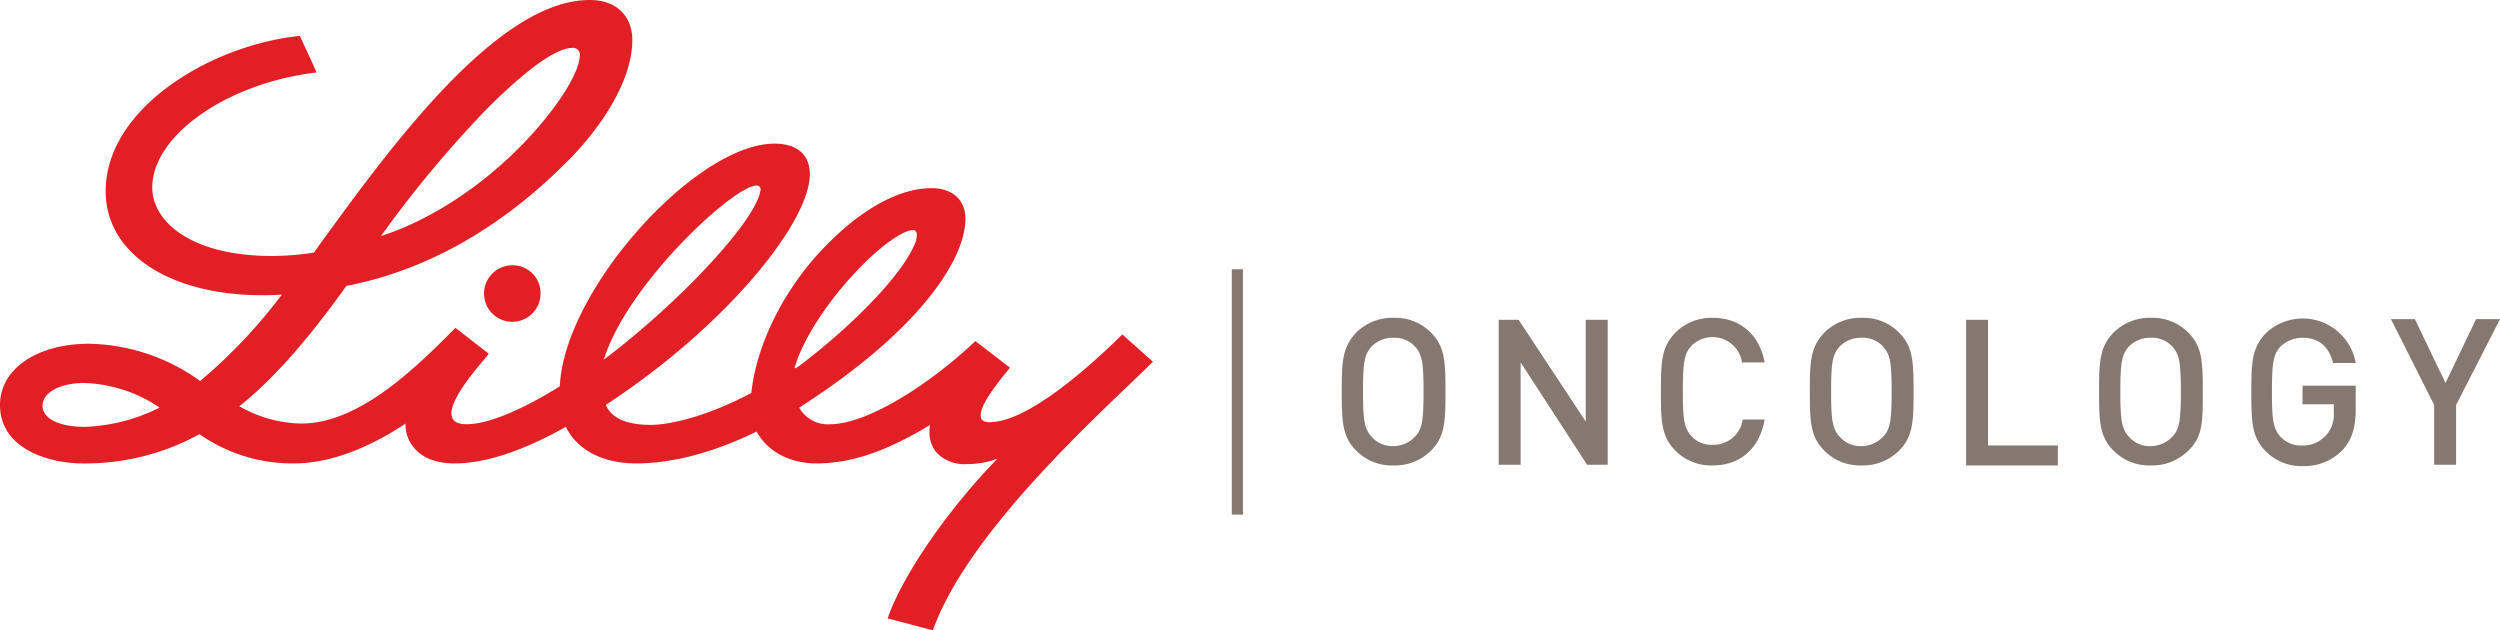 <svg preserveAspectRatio="xMinYMin meet" viewBox="0 0 376 94.8" xmlns="http://www.w3.org/2000/svg"><path d="m186.1 77.4v-36.9" fill="none" stroke="#857870" stroke-width="1.67"/><g fill="#857870"><path d="m215.2 67.8a7.69 7.69 0 0 1 -5.6 2.2 7.53 7.53 0 0 1 -5.6-2.2c-2.1-2.1-2.2-4.3-2.2-8.9s.1-6.7 2.2-8.9a7.69 7.69 0 0 1 5.6-2.2 7.53 7.53 0 0 1 5.6 2.2c2.1 2.1 2.2 4.3 2.2 8.9s-.1 6.8-2.2 8.9zm-2.4-15.7a4.16 4.16 0 0 0 -3.3-1.3 4.45 4.45 0 0 0 -3.2 1.3c-1.1 1.2-1.3 2.5-1.3 6.8s.2 5.6 1.3 6.8a4.16 4.16 0 0 0 3.2 1.4 4.53 4.53 0 0 0 3.3-1.4c1.1-1.1 1.3-2.5 1.3-6.8s-.2-5.6-1.3-6.8z"/><path d="m238.7 69.9-10-15.4v15.4h-3.3v-21.8h3l10.1 15.3v-15.3h3.3v21.8z"/><path d="m257.6 70a7.53 7.53 0 0 1 -5.6-2.2c-2.1-2.1-2.2-4.3-2.2-8.9s.1-6.7 2.2-8.9a7.69 7.69 0 0 1 5.6-2.2c4 0 7 2.4 7.8 6.7h-3.4a4.49 4.49 0 0 0 -7.6-2.5c-1.1 1.2-1.3 2.5-1.3 6.8s.2 5.6 1.3 6.8a4.08 4.08 0 0 0 3.2 1.3 4.44 4.44 0 0 0 4.5-3.8h3.3c-.8 4.5-3.8 6.9-7.8 6.9z"/><path d="m285.6 67.8a7.69 7.69 0 0 1 -5.6 2.2 7.53 7.53 0 0 1 -5.6-2.2c-2.1-2.1-2.2-4.3-2.2-8.9s.1-6.7 2.2-8.9a7.69 7.69 0 0 1 5.6-2.2 7.53 7.53 0 0 1 5.6 2.2c2.1 2.1 2.2 4.3 2.2 8.9s-.1 6.8-2.2 8.9zm-2.4-15.7a4.16 4.16 0 0 0 -3.3-1.3 4.45 4.45 0 0 0 -3.2 1.3c-1.1 1.2-1.3 2.5-1.3 6.8s.2 5.6 1.3 6.8a4.16 4.16 0 0 0 3.2 1.4 4.53 4.53 0 0 0 3.3-1.4c1.1-1.1 1.3-2.5 1.3-6.8s-.2-5.6-1.3-6.8z"/><path d="m295.7 69.9v-21.8h3.3v18.9h10.5v3h-13.8z"/><path d="m329.1 67.8a7.69 7.69 0 0 1 -5.6 2.2 7.53 7.53 0 0 1 -5.6-2.2c-2.1-2.1-2.2-4.3-2.2-8.9s.1-6.7 2.2-8.9a7.69 7.69 0 0 1 5.6-2.2 7.53 7.53 0 0 1 5.6 2.2c2.1 2.1 2.2 4.3 2.2 8.9s0 6.8-2.2 8.9zm-2.4-15.7a4.16 4.16 0 0 0 -3.3-1.3 4.45 4.45 0 0 0 -3.2 1.3c-1.1 1.2-1.3 2.5-1.3 6.8s.2 5.6 1.3 6.8a4.16 4.16 0 0 0 3.2 1.4 4.53 4.53 0 0 0 3.3-1.4c1.1-1.1 1.3-2.5 1.3-6.8s-.2-5.6-1.3-6.8z"/><path d="m352.4 67.6a8 8 0 0 1 -6 2.5 7.53 7.53 0 0 1 -5.6-2.2c-2.1-2.1-2.2-4.3-2.2-8.9s.1-6.7 2.2-8.9a8.08 8.08 0 0 1 13.5 4.5h-3.4c-.6-2.4-2.1-3.8-4.6-3.8a4.87 4.87 0 0 0 -3.3 1.3c-1.1 1.2-1.3 2.5-1.3 6.8s.2 5.6 1.3 6.8a4.16 4.16 0 0 0 3.3 1.3 4.61 4.61 0 0 0 4.7-5v-1.2h-4.7v-2.8h8v3.3c0 2.9-.5 4.7-1.9 6.3z"/><path d="m369.4 60.9v9h-3.3v-9l-6.5-12.9h3.6l4.6 9.6 4.6-9.6h3.6z"/></g><path d="m119.7 55.4c1-.7 2.1-1.6 3.1-2.4 7.8-6.3 13.8-13.1 15-16.9 0-.1.1-.5.1-.8s-.2-.7-.5-.7c-3.6 0-15.1 11.5-17.9 20.7zm-28.9-1.3c10.9-8.2 22.3-20.2 23.5-25.1 0-.2.1-.3.1-.5a.58.58 0 0 0 -.6-.6c-3.4 0-19.4 14.7-23 26.2m-66.8 7.2a21.42 21.42 0 0 0 -11.3-3.7c-3.8 0-6.3 1.5-6.3 3.4 0 2.2 3 3.2 6.3 3.2a27 27 0 0 0 11.3-2.9m33.3-25.8c7.8-2.5 15.2-7.7 20.7-13.2 5.1-5.1 9.2-11.1 9.2-14a1 1 0 0 0 -1.1-1.1c-2.4 0-6.8 3.1-12.9 9.2a171.65 171.65 0 0 0 -15.9 19.1m116.1 18.9c-6.7 6.7-27.6 25-33.1 40.4l-6.8-1.8c2.2-6.4 9-16.3 16.5-24a13.51 13.51 0 0 1 -4.6.8 5.74 5.74 0 0 1 -4.6-1.8 4.72 4.72 0 0 1 -1-3.2 2.77 2.77 0 0 1 .1-.9c-6.6 4-11.9 5.8-17.1 5.8-4 0-7.4-1.8-9-4.8-6.5 3.2-12.8 4.8-18.1 4.8-4.9 0-8.8-1.9-10.6-5.5-6.6 3.7-12.2 5.5-16.7 5.5-2.6 0-4.6-.7-5.9-2.1a5.28 5.28 0 0 1 -1.5-3.9c-4.2 2.8-10.4 6-16.8 6a24.4 24.4 0 0 1 -14.2-4.4 35.65 35.65 0 0 1 -17.6 4.4c-4.7 0-12.4-2-12.4-8.8 0-5.5 5.7-9.2 13.4-9.2a29.47 29.47 0 0 1 16.7 5.6 78.93 78.93 0 0 0 12.3-13c-1 .1-2 .1-3 .1-8.9 0-16.3-2.6-20.3-7.2a12.53 12.53 0 0 1 -3.2-8.5c0-12.3 15.6-21.9 29.2-23.3.9 2 1.7 3.6 2.5 5.5-13.5 1.6-24.7 9.5-24.7 17.3 0 5.1 5.8 10.3 18 10.3a44.57 44.57 0 0 0 6.3-.5c10.8-14.9 27.3-38 41.5-38 4.2 0 6.4 2.6 6.4 6 0 7-6 14.6-10 18.5-6.2 6.2-17.4 15.5-33 18.5-6.1 8.5-11.1 14.1-16.1 18.1a19.16 19.16 0 0 0 9.3 2.6c8.4 0 16.6-7.7 23-14.2l.2-.2 5 3.9-.2.3c-2.8 3.2-5.4 6.7-5.4 8.6 0 1.5 1.2 1.7 2.3 1.7 3.2 0 8.2-2.1 14-5.7.6-14.4 20.4-36.5 32.3-36.5 3.4 0 5.3 1.7 5.3 4.6 0 7.2-12.5 22.8-30.7 34.7.9 2 3.1 3 6.8 3 2.9 0 8.5-1.3 15.1-4.8.8-7.5 5-15.5 10.4-21.3s11.4-9.5 16.7-9.5c3.2 0 5.1 1.8 5.1 4.6 0 6.3-7.3 17.1-25 28.4a4.9 4.9 0 0 0 4.7 2.5c5.3 0 14.5-5.6 21.8-12.5l5.2 4c-2.2 2.7-4.5 5.6-4.4 7.3 0 .5.4.9 1.3.9 5.3 0 13.7-7 20-13.2zm-96.3-14.5a4.18 4.18 0 0 1 4.2 4.3 4.25 4.25 0 1 1 -4.2-4.3" fill="#e31f26"/></svg>